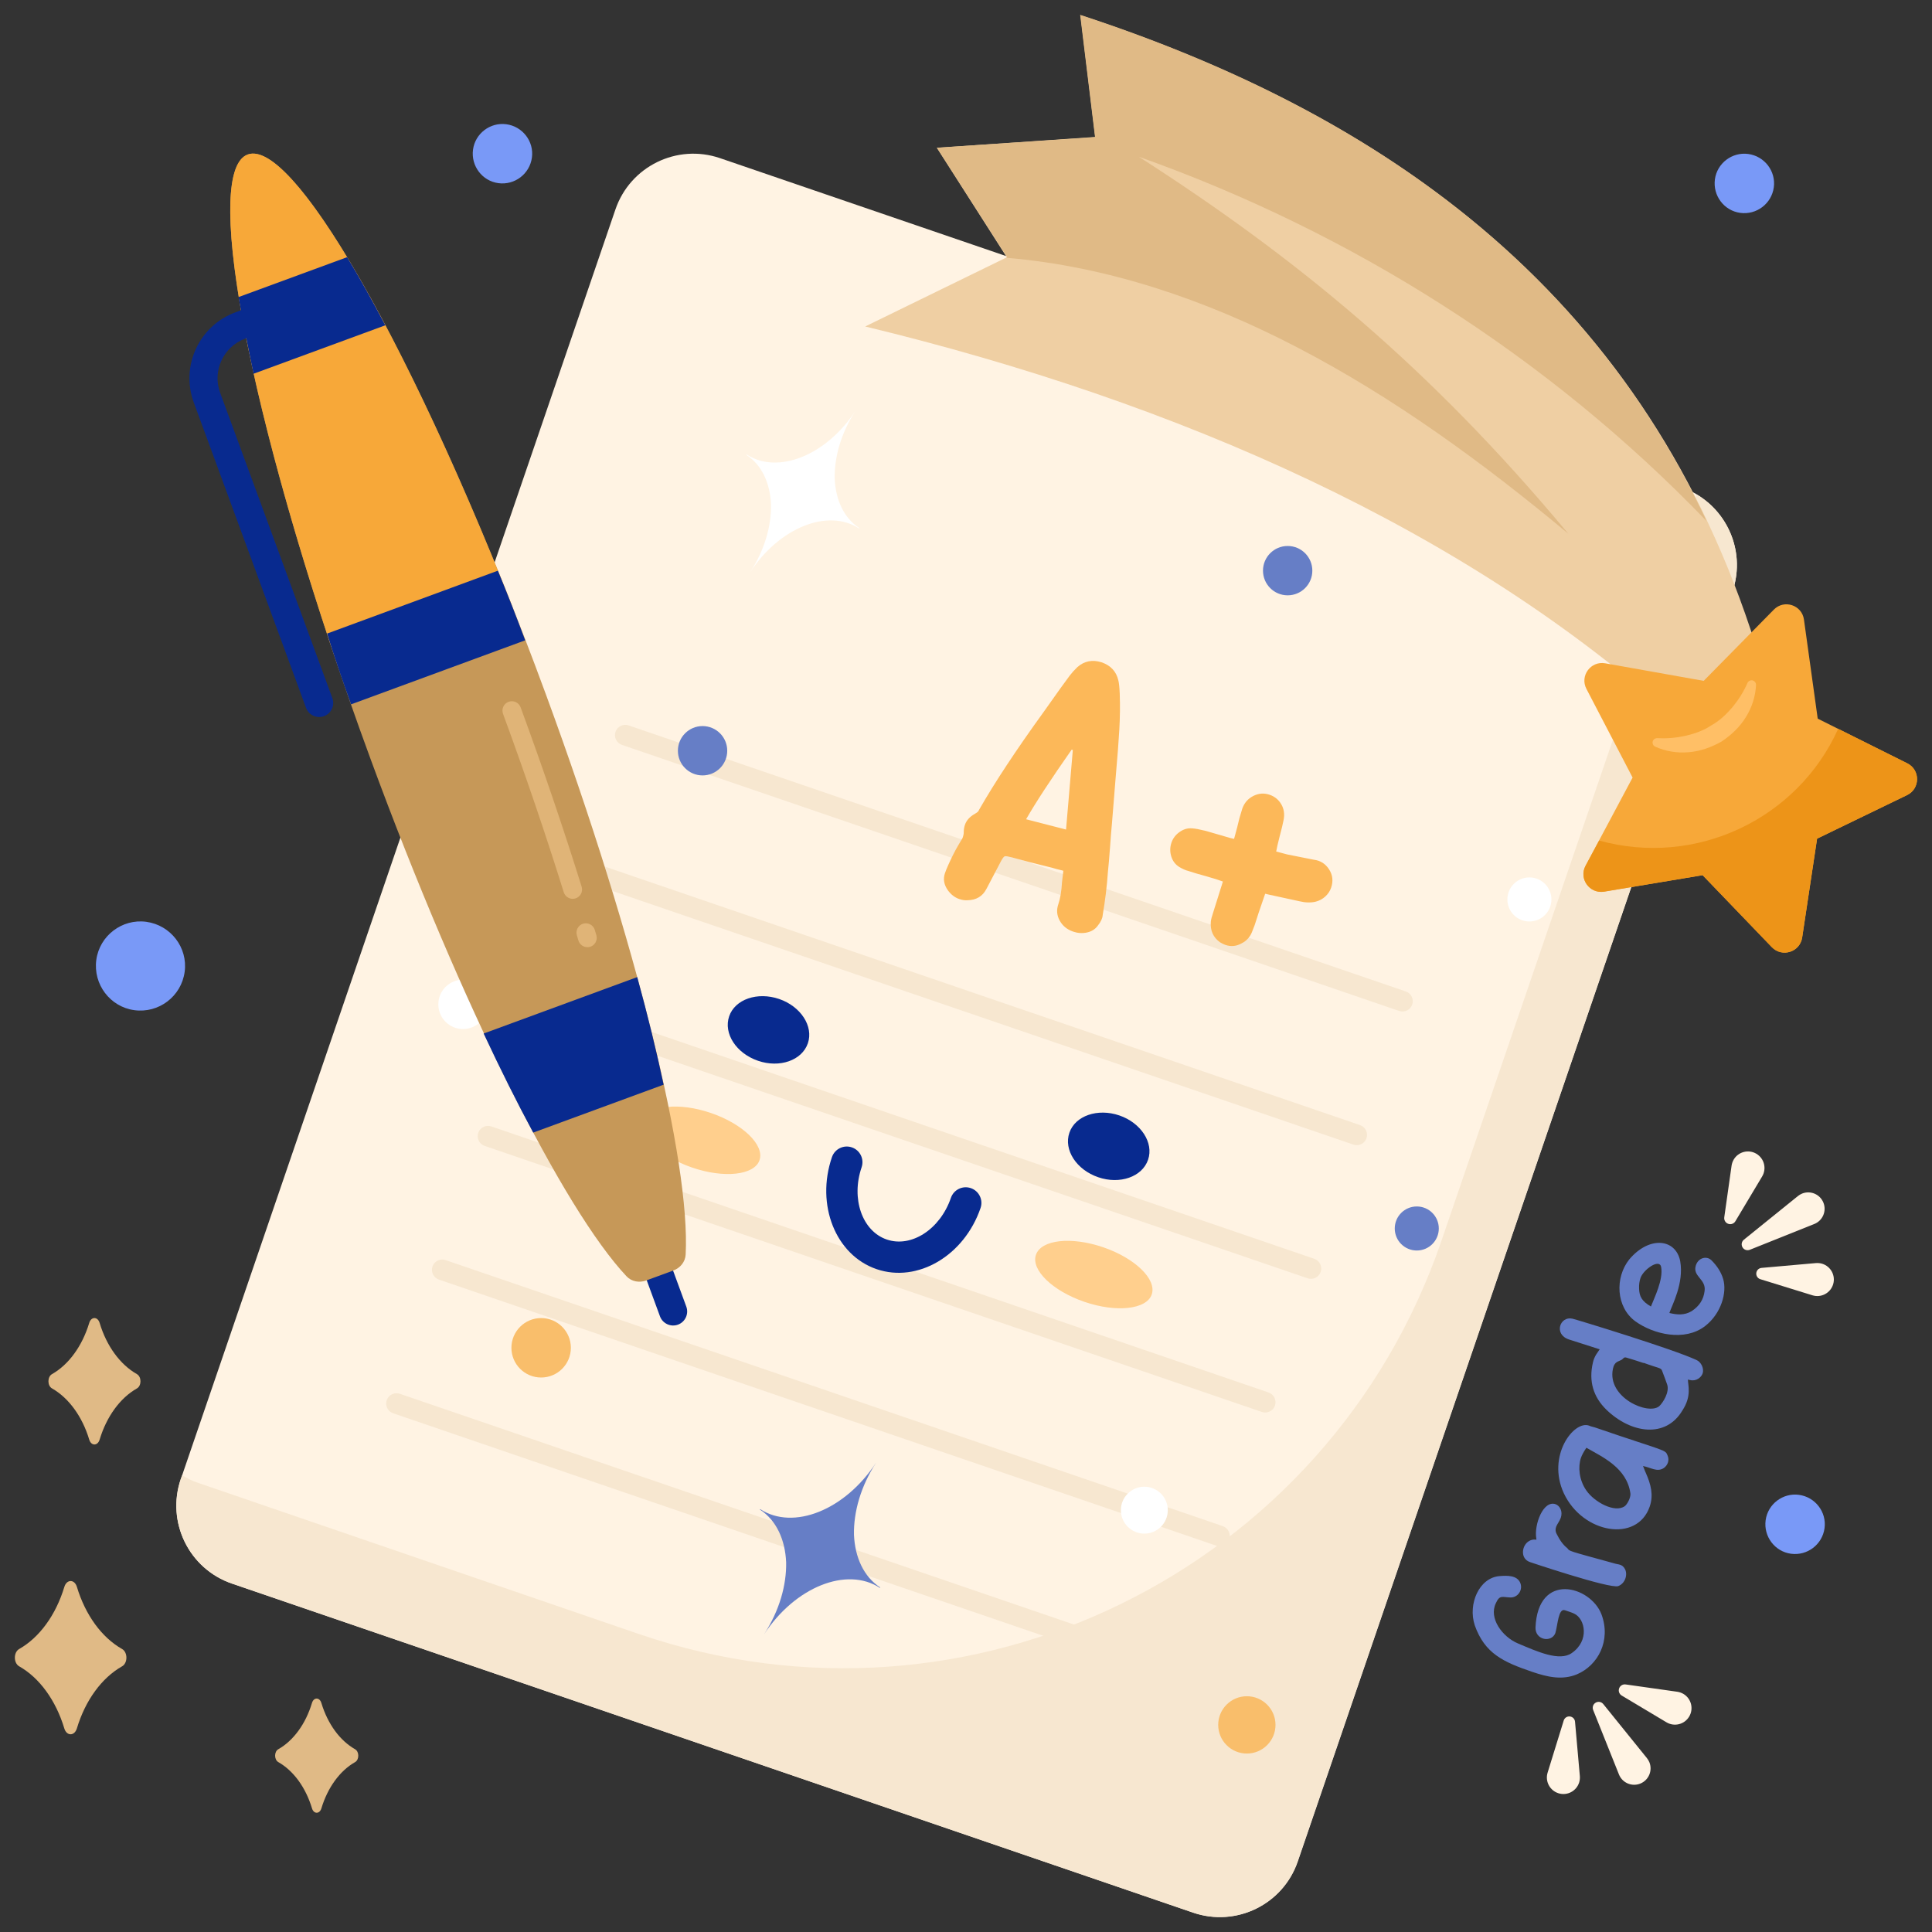 <svg xmlns="http://www.w3.org/2000/svg" enable-background="new 0 0 65 65" viewBox="0 0 65 65"><rect x="0" y="0" width="65" height="65" fill="#333333" stroke="none"/><path fill="#fff3e3" d="M58.286,19.908L43.664,62.626c-0.496,1.448-2.071,2.22-3.519,1.724L7.808,53.281
					c-1.448-0.496-2.22-2.071-1.724-3.519L20.706,7.045c0.496-1.448,2.071-2.22,3.519-1.724l32.336,11.069
					C58.009,16.885,58.781,18.461,58.286,19.908z" class="colore4e3ff svgShape"/><path fill="#f7e7d0" d="M58.283,19.906L43.657,62.623c-0.491,1.449-2.066,2.217-3.515,1.726L7.806,53.276
					c-1.449-0.491-2.217-2.066-1.726-3.515l0.05-0.126c0.164,0.101,0.34,0.189,0.529,0.252l14.84,5.089
					c11.111,3.804,23.192-2.129,26.996-13.227l8.591-25.106C58.182,17.286,58.724,18.646,58.283,19.906z" class="colord0d0f7 svgShape"/><path fill="#f7e7d0" d="M47.073 34.012l-26.149-8.951c-.18-.062-.278-.259-.216-.44.062-.181.259-.277.44-.216l26.149 8.951c.18.062.278.259.216.44C47.451 33.978 47.254 34.074 47.073 34.012zM45.534 38.509l-26.149-8.951c-.18-.062-.278-.259-.216-.44.062-.181.259-.277.44-.216l26.149 8.951c.18.062.278.259.216.44C45.911 38.475 45.714 38.571 45.534 38.509zM43.994 43.007l-26.149-8.951c-.18-.062-.278-.259-.216-.44s.259-.277.44-.216l26.149 8.951c.18.062.278.259.216.44C44.372 42.972 44.175 43.068 43.994 43.007zM42.455 47.504l-26.149-8.951c-.18-.062-.278-.259-.216-.44.062-.181.259-.277.44-.216l26.149 8.951c.18.062.278.259.216.44C42.833 47.47 42.635 47.566 42.455 47.504zM40.915 52.001l-26.149-8.951c-.18-.062-.278-.259-.216-.44.062-.181.259-.277.44-.216l26.149 8.951c.18.062.278.259.216.44C41.293 51.967 41.096 52.063 40.915 52.001zM39.376 56.499l-26.149-8.951c-.18-.062-.278-.259-.216-.44.062-.181.259-.277.44-.216L39.6 55.843c.18.062.278.259.216.44C39.754 56.464 39.556 56.56 39.376 56.499z" class="colord0d0f7 svgShape"/><circle cx="15.577" cy="33.791" r=".83" fill="#fff" class="colorffffff svgShape"/><circle cx="43.322" cy="19.199" r=".83" fill="#667ec6" class="color8666c6 svgShape"/><circle cx="23.637" cy="25.258" r=".83" fill="#667ec6" class="color8666c6 svgShape"/><circle cx="51.455" cy="30.261" r=".741" fill="#fff" class="colorffffff svgShape"/><circle cx="47.666" cy="41.331" r=".741" fill="#667ec6" class="color8666c6 svgShape"/><circle cx="18.206" cy="45.345" r="1" fill="#f9be6b" class="colorf96b6b svgShape"/><circle cx="38.5" cy="50.808" r=".789" fill="#fff" class="colorffffff svgShape"/><circle cx="41.949" cy="58.032" r=".964" fill="#f9be6b" class="colorf96b6b svgShape"/><path fill="#667ec6" d="M29.614,53.409l-0.009,0.014c-1.119-0.73-2.86-0.03-3.904,1.569c0.522-0.8,0.763-1.667,0.748-2.43
					c-0.033-0.756-0.324-1.41-0.883-1.775l0.009-0.014c1.119,0.73,2.86,0.03,3.904-1.569c-0.522,0.8-0.763,1.667-0.748,2.43
					C28.764,52.391,29.054,53.044,29.614,53.409z" class="color8666c6 svgShape"/><path fill="#fff" d="M28.911,17.767l-0.008,0.013c-1.051-0.686-2.686-0.028-3.666,1.474c0.49-0.751,0.717-1.565,0.703-2.283
					c-0.031-0.71-0.304-1.324-0.829-1.667l0.008-0.013c1.051,0.686,2.686,0.028,3.666-1.474c-0.49,0.751-0.717,1.565-0.703,2.283
					C28.113,16.81,28.386,17.424,28.911,17.767z" class="colorffffff svgShape"/><path fill="#fcb859" d="M32.557 30.287c-.088.008-.185-.006-.287-.041-.146-.05-.27-.146-.375-.286-.136-.19-.171-.383-.104-.58.047-.137.134-.336.263-.598.061-.123.12-.233.179-.333.058-.099.108-.185.152-.256.029-.085.042-.152.039-.201.001-.086.015-.167.041-.244.05-.146.158-.267.325-.363.011-.005.036-.021.074-.046.036-.025.062-.055.073-.089.525-.919 1.258-2.03 2.201-3.333.428-.607.711-1.003.85-1.185.069-.091.154-.186.256-.285.232-.207.505-.262.815-.165.308.105.497.308.566.608.021.075.038.224.047.446.014.406.009.812-.014 1.214-.023.403-.061.906-.115 1.509l-.133 1.646c-.02.194-.04.459-.064.795s-.049.624-.074.863c-.031.458-.09.935-.174 1.431-.007.103-.06.218-.162.346-.089.123-.211.2-.367.233-.153.033-.308.023-.462-.029-.205-.07-.356-.193-.454-.37s-.113-.359-.048-.548c.067-.196.108-.444.125-.745l.045-.386c-.193-.046-.321-.081-.381-.101-.582-.142-1.034-.258-1.356-.35-.123-.032-.2-.044-.232-.036-.031.009-.073.061-.125.158l-.497.947C33.055 30.156 32.846 30.281 32.557 30.287zM34.522 27.563l1.344.346.228-2.675-.039-.013C35.364 26.207 34.852 26.987 34.522 27.563zM41.046 31.702c-.23-.165-.334-.396-.309-.693.007-.074.034-.18.081-.316l.325-1.035-.23-.079-.312-.093c-.281-.076-.484-.137-.612-.181-.098-.024-.201-.069-.313-.136-.134-.084-.224-.203-.271-.358s-.044-.31.008-.463c.05-.146.141-.265.273-.357.132-.094.272-.134.421-.122.104.006.255.035.458.085l.834.242.12.027c.082-.297.142-.525.177-.685l.097-.326c.067-.196.191-.34.371-.432.18-.091.363-.105.551-.041.171.059.302.166.392.32.091.156.117.332.078.528-.021.117-.067.307-.137.569l-.071.291-.041.201.368.098.899.179c.221.027.391.136.513.325.121.19.144.396.067.619-.038.111-.103.208-.194.292-.091.083-.198.143-.325.175-.166.039-.346.034-.54-.013l-1.027-.223-.132-.031-.224.654c-.023.068-.05.15-.079.246-.027.096-.067.206-.119.332-.07.205-.193.35-.365.434-.179.102-.36.121-.549.056C41.187 31.779 41.126 31.748 41.046 31.702z" class="colorfc6559 svgShape"/><path fill="#082a8f" d="M32.662,39.973c-0.276-0.094-0.575,0.052-0.67,0.328c-0.362,1.056-1.33,1.685-2.158,1.401
							c-0.828-0.284-1.207-1.374-0.846-2.43c0.094-0.276-0.052-0.575-0.328-0.67c-0.276-0.094-0.575,0.052-0.67,0.328
							c-0.55,1.607,0.124,3.298,1.502,3.769c1.379,0.472,2.948-0.451,3.498-2.058C33.084,40.367,32.938,40.068,32.662,39.973z" class="color474646 svgShape"/><path fill="#ffcf8d" d="M38.749 43.55c.174-.51-.563-1.221-1.633-1.587-1.078-.369-2.089-.256-2.263.254-.173.505.556 1.214 1.634 1.583C37.557 44.166 38.576 44.056 38.749 43.55zM25.553 39.033c.174-.51-.563-1.221-1.633-1.587-1.078-.369-2.089-.256-2.263.254-.173.505.556 1.214 1.634 1.583C24.361 39.649 25.38 39.539 25.553 39.033z" class="colorff8d8d svgShape"/><path fill="#082a8f" d="M27.18 35.099c.196-.573-.241-1.241-.966-1.489-.731-.25-1.486.009-1.682.582-.198.579.239 1.247.971 1.497C26.227 35.938 26.982 35.679 27.18 35.099zM38.626 39.017c.196-.573-.241-1.241-.966-1.489-.731-.25-1.486.009-1.682.582-.198.579.239 1.247.971 1.497C37.673 39.856 38.428 39.597 38.626 39.017z" class="color474646 svgShape"/><path fill="#efcfa3" d="M29.108,10.984c10.529,2.546,20.254,6.823,27.38,13.314l2.905-1.5
						c-3.31-11.758-11.489-18.5-23.042-22.287l0.497,4.097L31.52,4.973l2.353,3.684L29.108,10.984z" class="colorb6a3ef svgShape"/><path fill="#e0ba86" d="M38.313,5.273c5.302,3.402,9.781,7.076,14.451,12.683c-2.841-2.368-5.862-4.579-9.14-6.279
						c-3.058-1.59-6.366-2.72-9.769-3.004l0.029-0.022L31.52,4.97l5.322-0.353L36.341,0.5c9.718,3.179,17.044,8.465,21.077,17.033
						C52.109,12.016,45.512,7.827,38.313,5.273z" class="colora186e0 svgShape"/><path fill="#f7a839" d="M61.134,28.216l-0.503,3.328c-0.074,0.487-0.674,0.678-1.016,0.323l-2.332-2.422l-3.317,0.551
							c-0.486,0.081-0.854-0.431-0.622-0.866l1.583-2.97l-1.554-2.984c-0.228-0.438,0.146-0.946,0.631-0.86l3.315,0.591l2.361-2.398
							c0.346-0.351,0.944-0.153,1.012,0.335l0.463,3.334l3.012,1.505c0.441,0.22,0.437,0.852-0.007,1.067L61.134,28.216z" class="colorf7e839 svgShape"/><path fill="#ed9418" d="M64.16,26.751l-3.027,1.464l-0.501,3.328c-0.074,0.489-0.675,0.678-1.022,0.325l-2.328-2.424L53.969,30
							c-0.489,0.076-0.858-0.434-0.626-0.871l0.457-0.85c3.257,0.903,6.674-0.719,8.044-3.759l2.321,1.157
							C64.617,25.901,64.607,26.536,64.16,26.751z" class="coloredd318 svgShape"/><path fill="#ffbf66" d="M55.762,24.833c0.334,0.021,0.657-0.013,0.963-0.082c0.305-0.073,0.601-0.177,0.854-0.349
							c0.269-0.148,0.496-0.364,0.7-0.601c0.2-0.241,0.378-0.513,0.511-0.82c0.032-0.077,0.12-0.114,0.197-0.082
							c0.059,0.024,0.095,0.086,0.093,0.147c-0.018,0.377-0.137,0.754-0.343,1.082c-0.202,0.332-0.494,0.606-0.822,0.823
							c-0.343,0.193-0.72,0.328-1.108,0.357c-0.386,0.034-0.776-0.032-1.12-0.188c-0.076-0.034-0.109-0.124-0.075-0.2
							C55.639,24.863,55.701,24.83,55.762,24.833z" class="colorf7f17f svgShape"/><path fill="#082a8f" d="M18.708,33.405c0.245-0.09,0.516,0.036,0.606,0.28L23.09,43.96c0.09,0.245-0.036,0.516-0.28,0.606
					s-0.516-0.036-0.606-0.28l-3.776-10.274C18.338,33.767,18.463,33.495,18.708,33.405z" class="color474646 svgShape"/><path fill="#c69858" d="M22.654,42.745c0.231-0.085,0.401-0.289,0.414-0.535c0.165-3.082-1.627-10.482-4.7-18.843
				C14.462,12.739,9.969,4.598,8.334,5.199c-1.621,0.596,0.227,9.709,4.133,20.337c3.072,8.36,6.498,15.158,8.612,17.404
				c0.169,0.18,0.431,0.225,0.663,0.14L22.654,42.745z" class="color5bc658 svgShape"/><path fill="#e0b477" d="M19.268 30.24c-.134 0-.258-.086-.301-.221-.605-1.94-1.292-3.959-2.043-6.003-.06-.164.024-.344.187-.405.165-.059.345.024.405.187.754 2.053 1.444 4.083 2.053 6.034.052.166-.041.343-.207.394C19.331 30.235 19.299 30.24 19.268 30.24zM19.762 31.867c-.136 0-.261-.089-.302-.225l-.052-.175c-.049-.167.046-.342.213-.391.168-.047.341.046.391.213l.052.174c.049.167-.046.342-.212.392C19.822 31.863 19.792 31.867 19.762 31.867z" class="color7de077 svgShape"/><path fill="#f7a839" d="M17.22,20.368c-3.602-9.113-7.41-15.712-8.887-15.17c-1.464,0.538-0.091,8.032,3.066,17.309L17.22,20.368z" class="colorf7e839 svgShape"/><path fill="#082a8f" d="M17.669 21.543l-5.858 2.154c-.29-.806-.567-1.6-.806-2.381L16.75 19.2C17.064 19.956 17.367 20.737 17.669 21.543zM8.53 12.574c-.196-.935-.366-1.798-.505-2.579l3.654-1.343c.411.681.841 1.449 1.285 2.292L8.53 12.574zM16.272 34.772l5.167-1.899c.354 1.292.65 2.499.887 3.62l-4.387 1.612C17.395 37.097 16.839 35.986 16.272 34.772z" class="color474646 svgShape"/><path fill="#082a8f" d="M7.921,10.508l1.028-0.378c0.245-0.09,0.516,0.036,0.606,0.28c0.09,0.245-0.036,0.516-0.28,0.606
					l-1.028,0.378c-0.733,0.269-1.111,1.086-0.841,1.819l3.776,10.275c0.09,0.245-0.036,0.516-0.28,0.606
					c-0.245,0.09-0.516-0.036-0.606-0.28L6.519,13.54C6.069,12.318,6.698,10.957,7.921,10.508z" class="color474646 svgShape"/><path fill="#e0ba86" d="M11.947 59.284c-.512.291-.922.853-1.134 1.556-.059.197-.257.197-.316 0-.106-.352-.262-.669-.454-.933C9.85 59.643 9.62 59.43 9.364 59.284c-.144-.082-.144-.352 0-.434.256-.145.485-.358.678-.623.193-.264.348-.581.454-.933.059-.197.257-.197.316 0 .106.352.262.669.454.933.193.265.424.478.68.624C12.09 58.932 12.09 59.203 11.947 59.284zM4.607 46.712c-.567.322-1.02.944-1.255 1.722-.066.218-.284.218-.35 0-.117-.389-.289-.74-.503-1.033-.213-.293-.467-.529-.75-.69-.159-.09-.159-.39 0-.48.283-.161.537-.396.75-.69.213-.293.385-.643.503-1.033.066-.218.284-.218.35 0 .117.39.289.74.503 1.033.214.293.469.529.752.69C4.766 46.322 4.766 46.622 4.607 46.712zM4.108 56.061c-.687.39-1.237 1.144-1.521 2.088-.08.265-.345.265-.424 0-.142-.472-.351-.897-.609-1.252-.258-.356-.566-.641-.909-.836-.193-.11-.193-.473 0-.582.343-.195.651-.481.909-.836.259-.355.467-.78.61-1.252.08-.265.345-.265.424 0 .142.472.351.897.609 1.252.259.356.568.642.911.836C4.301 55.589 4.301 55.952 4.108 56.061z" class="colora186e0 svgShape"/><path fill="#667ec6" d="M53.056 56.33c-.502.208-1.004.089-1.517-.086-.958-.328-1.585-.61-1.922-1.561-.238-.718.149-1.605.835-1.657.278-.024.585-.021.693.222.101.231-.068.497-.318.497-.27-.002-.367-.107-.501.194-.246.503.218 1.13.74 1.351.65.274 1.403.619 1.817.323.597-.414.45-1.149.079-1.324-.077-.038-.228-.085-.311-.114-.223-.077-.24.488-.324.771-.134.33-.679.234-.667-.191.08-1.887 1.849-1.406 2.22-.442C54.21 55.201 53.759 56.031 53.056 56.33zM54.445 53.362c-.27.105-3.065-.838-2.965-.806-.329-.106-.287-.518-.082-.678.062-.049.128-.075.199-.081l.096.003-.007-.048c-.076-.451.23-1.284.646-1.146.151.053.252.246.179.458-.041.118-.126.216-.157.305-.027.08-.024.153.008.219.111.228.23.39.356.488.002.006.009.011.017.014.072.1-.015.072 1.567.506.146.049.275.018.368.193C54.765 52.964 54.689 53.266 54.445 53.362zM55.973 49.393c-.224.144-.436-.023-.698-.07.038.072.052.139.091.218.18.404.269.759.137 1.145-.42 1.224-2.251.912-2.888-.443-.589-1.265.343-2.475.854-2.277.047.027.134.038.189.058 2.435.837 2.36.728 2.451.958C56.172 49.138 56.101 49.308 55.973 49.393zM54.854 50.25c-.117-.873-.958-1.239-1.481-1.542-.093.137-.154.251-.184.34-.102.298-.066.738.178 1.092.275.403.969.771 1.297.533C54.743 50.616 54.868 50.389 54.854 50.25zM57.283 46.208c-.046.133-.215.273-.42.222-.014 0-.04-.006-.075-.018.002.209.132.555-.186 1.042-.555.937-1.716.783-2.554-.023-.448-.437-.6-.965-.458-1.583.052-.237.169-.352.23-.452-.1-.032-1.137-.364-1.037-.332-.524-.177-.297-.794.119-.699.103.02 3.431 1.035 4.182 1.395C57.227 45.823 57.339 46.036 57.283 46.208zM56.088 46.576c-.034-.101-.091-.255-.17-.461-.032-.101-.125-.081-.619-.264l-.002.007c-.129-.044-.32-.105-.573-.181-.045-.016-.079-.01-.103.017-.116.13-.262.068-.337.288l-.02.076c-.199.961 1.19 1.566 1.56 1.251C55.947 47.195 56.18 46.832 56.088 46.576zM57.365 44.615c-.689.529-1.732.278-2.343-.159-.653-.476-.699-1.47-.205-2.087.67-.794 1.563-.701 1.712.063.129.739-.273 1.473-.365 1.742.267.064.508.08.745-.059.272-.176.407-.404.44-.679.06-.406-.42-.491-.292-.869.085-.247.331-.304.48-.201l.034.026c.202.199.336.412.404.643C58.109 43.483 57.907 44.196 57.365 44.615zM55.887 42.624c-.06-.292-.6.091-.695.374-.037.107-.052.227-.047.358.009.26.09.421.399.6C55.649 43.679 55.967 43.056 55.887 42.624z" class="color8666c6 svgShape"/><path fill="#fff3e3" d="M53.152 59.754l-.162-1.829c-.009-.107-.104-.186-.211-.177-.081.007-.146.063-.169.136l-.542 1.754c-.091.293.074.604.367.695.293.091.604-.074.695-.367C53.151 59.897 53.158 59.823 53.152 59.754zM55.409 59.15l-1.469-1.819c-.069-.086-.195-.099-.28-.03-.07.056-.091.15-.06.229l.868 2.17c.113.283.434.42.717.307.283-.113.42-.434.307-.717C55.471 59.24 55.442 59.191 55.409 59.15zM56.43 56.917l-1.737-.246c-.111-.016-.213.061-.229.172-.012.083.029.161.097.202l1.506.9c.264.158.605.072.763-.192.158-.264.072-.605-.192-.763C56.572 56.952 56.5 56.927 56.43 56.917zM61.094 42.495l-1.829.162c-.107.009-.186.104-.177.211.007.081.063.146.136.169l1.754.542c.293.091.604-.074.695-.367.091-.293-.074-.604-.367-.695C61.237 42.496 61.163 42.49 61.094 42.495zM60.49 40.239l-1.819 1.469c-.086.069-.099.195-.03.28.056.07.15.091.229.06l2.17-.868c.283-.113.42-.434.307-.717-.113-.283-.434-.42-.717-.307C60.58 40.177 60.531 40.206 60.49 40.239zM58.257 39.218l-.246 1.737c-.016.111.061.213.172.229.083.012.161-.029.202-.097l.9-1.506c.158-.264.072-.605-.192-.763-.264-.158-.605-.072-.763.192C58.292 39.075 58.267 39.148 58.257 39.218z" class="colore4e3ff svgShape"/><path fill="#7999f7" d="M61.385 51.413c-.074.55-.579.935-1.129.861-.542-.073-.927-.578-.853-1.128.073-.542.578-.927 1.12-.854C61.073 50.366 61.458 50.871 61.385 51.413zM17.896 5.301c-.074.55-.579.935-1.129.861-.542-.073-.927-.578-.853-1.128.073-.542.578-.927 1.12-.854C17.584 4.254 17.969 4.759 17.896 5.301zM59.678 6.301c-.074.55-.579.935-1.129.861-.542-.073-.927-.578-.853-1.128.073-.542.578-.927 1.12-.854C59.366 5.254 59.751 5.759 59.678 6.301z" class="color7979f7 svgShape"/><g class="color000000 svgShape"><path fill="#7999f7" d="M6.213,32.695c-0.111,0.825-0.869,1.403-1.694,1.291c-0.813-0.11-1.39-0.867-1.279-1.692
			c0.11-0.813,0.867-1.39,1.68-1.281C5.745,31.125,6.323,31.882,6.213,32.695z" class="color7979f7 svgShape"/></g></svg>